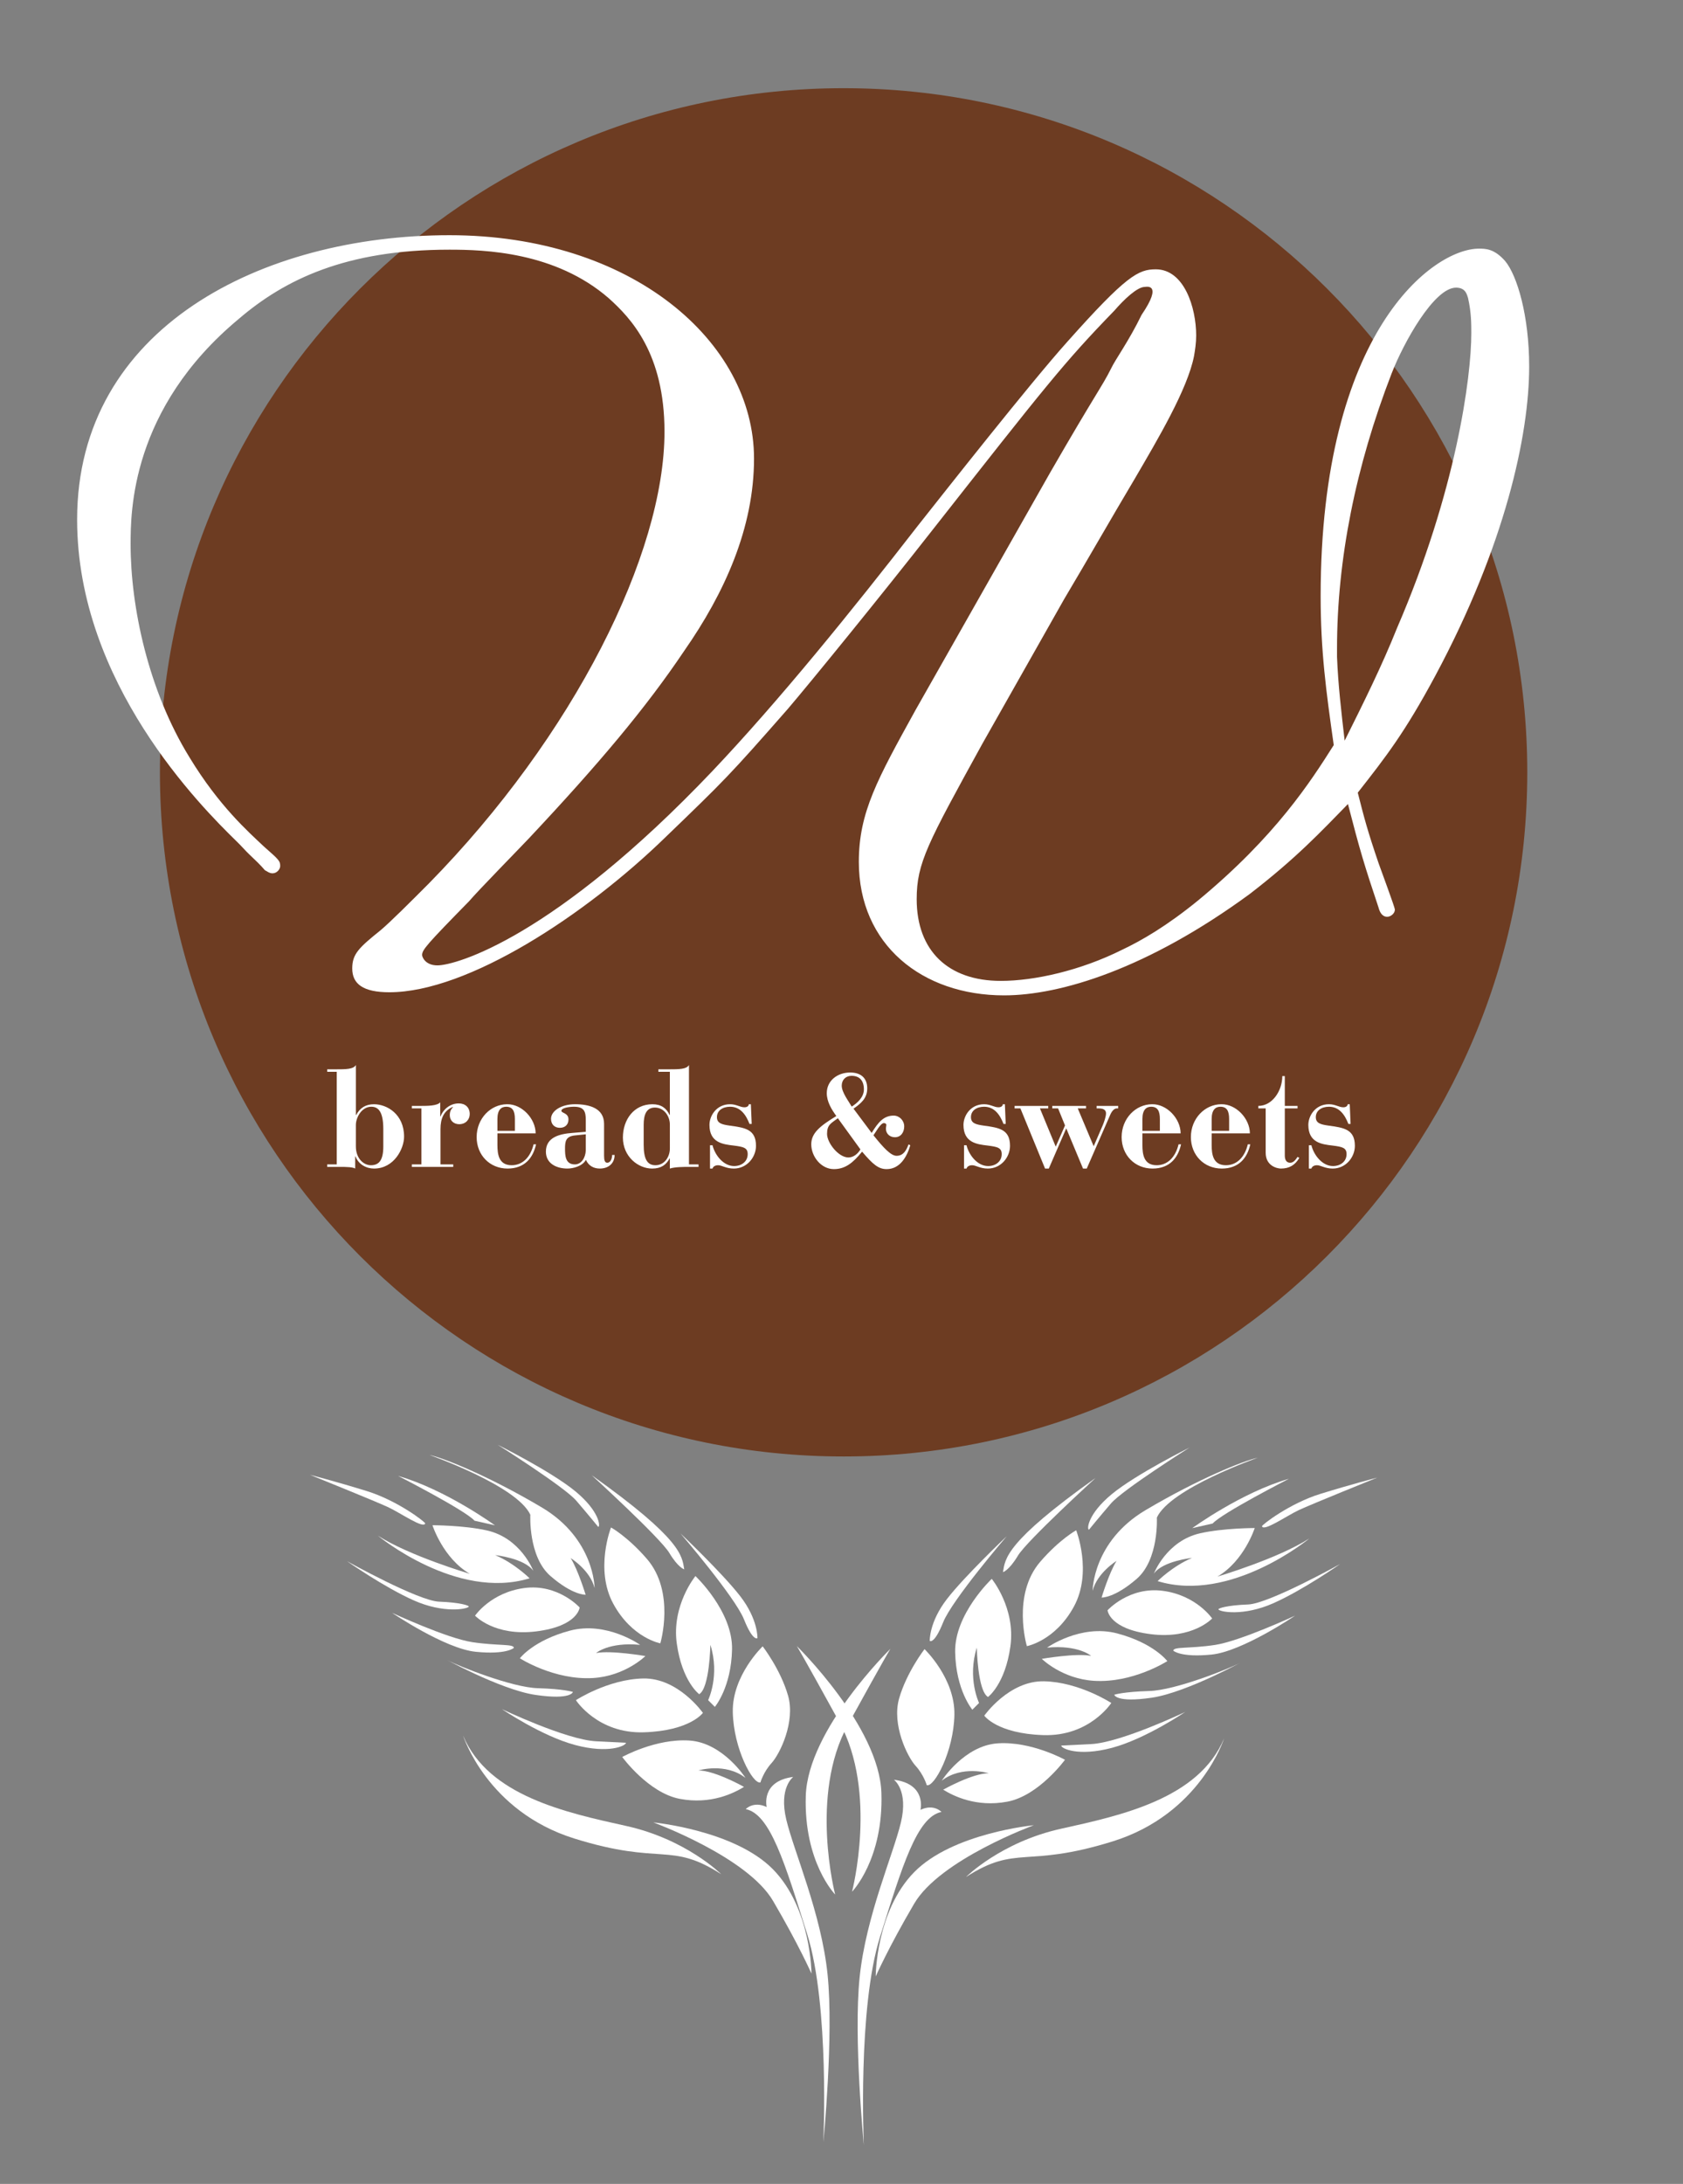 <?xml version="1.0" encoding="utf-8"?>
<!-- Generator: Adobe Illustrator 15.0.2, SVG Export Plug-In . SVG Version: 6.00 Build 0)  -->
<!DOCTYPE svg PUBLIC "-//W3C//DTD SVG 1.1//EN" "http://www.w3.org/Graphics/SVG/1.1/DTD/svg11.dtd">
<svg version="1.1" id="Ebene_1" xmlns="http://www.w3.org/2000/svg" xmlns:xlink="http://www.w3.org/1999/xlink" x="0px" y="0px"
	 width="401px" height="520px" viewBox="0 0 401 520" enable-background="new 0 0 401 520" xml:space="preserve">
<rect x="0" y="0" width="401" height="520" fill="#808080" stroke="none"/>
<path fill="#6D3C22" d="M201,21C111.035,21,38.104,93.931,38.104,183.896c0,89.965,72.931,162.896,162.896,162.896
	s162.896-72.931,162.896-162.896C363.896,93.931,290.965,21,201,21"/>
<path fill="#FFFFFF" d="M320.385,176.351c-0.776-6.648-1.559-13.3-1.82-19.946v-1.97c0-21.179,4.424-43.344,13.007-65.505
	c2.862-7.388,10.146-20.44,15.347-20.44c2.345,0,2.603,1.725,2.864,2.462c0.779,3.449,0.779,6.156,0.779,8.375
	c0,10.586-3.644,37.677-17.688,70.183C329.232,158.621,324.808,167.487,320.385,176.351 M364.35,87.275
	c0-12.065-2.861-21.672-5.723-25.118c-2.602-2.955-4.685-2.955-6.246-2.955c-10.924,0-37.717,19.7-37.717,82.743
	c0,13.051,1.3,22.656,3.122,35.462c-5.463,8.618-13.787,21.669-32.258,36.937c-7.543,6.156-13.525,9.605-18.208,11.82
	c-9.885,4.926-20.812,7.389-28.876,7.389c-12.484,0-20.029-7.141-20.029-19.456c0-8.617,2.602-13.298,15.606-36.939l19.513-34.476
	c5.722-9.602,11.186-19.207,16.908-28.81c5.463-9.358,12.484-21.177,14.047-29.06c0.26-1.477,0.518-3.202,0.518-4.924
	c0-6.649-2.86-15.762-9.622-15.762c-4.164,0-7.023,1.477-21.072,17.24c-8.846,9.849-29.395,35.953-35.638,43.832
	c-15.867,20.441-33.037,41.617-48.904,58.365c-37.719,39.647-61.131,46.296-65.554,46.296c-2.86,0-3.642-1.97-3.642-2.462
	c0-1.233,1.044-2.465,11.186-12.806c2.081-2.464,12.227-12.806,14.306-15.022c16.651-17.732,27.835-31.029,36.94-44.573
	c9.626-13.789,16.649-29.305,16.649-45.803c0-27.827-29.137-53.192-72.577-53.192c-44.482,0-88.704,21.916-88.704,67.722
	c0,38.906,29.656,68.459,37.977,76.585c1.041,0.985,2.083,2.217,3.122,3.202c1.301,1.231,2.603,2.461,3.644,3.694
	c0.519,0.246,1.039,0.737,1.821,0.737c1.04,0,1.82-0.985,1.82-1.724c0-1.23-0.261-1.476-3.901-4.678
	c-3.642-3.447-10.666-9.604-17.69-21.18c-9.886-16.005-14.048-35.952-14.048-50.728c0-7.635,0-32.259,25.753-53.684
	c10.924-9.358,25.493-16.499,50.206-16.499c8.325,0,25.231,0.492,37.98,11.575c5.202,4.678,13.266,13.05,13.266,31.766
	c0,29.057-21.592,72.399-56.188,107.614c-4.423,4.433-9.104,9.112-11.448,11.084c-5.202,4.184-6.763,5.663-6.763,9.111
	c0,3.694,2.603,5.663,8.844,5.663c18.732,0,46.825-18.467,65.813-36.939c14.05-13.543,15.089-14.529,29.137-30.537
	c5.464-6.402,22.111-26.84,34.078-42.109c27.312-34.723,31.736-40.385,43.701-52.699c2.342-2.709,5.461-5.664,7.285-5.664
	c0.259,0,4.421-0.984-0.781,6.649c-3.123,6.404-6.243,10.588-7.283,12.807c-2.082,4.184-3.643,5.908-14.569,24.868l-31.996,56.396
	c-9.103,16.498-13.525,24.379-13.525,36.198c0,19.701,15.087,31.769,34.595,31.769c13.527,0,34.336-6.402,58.531-24.132
	c11.188-8.621,16.909-14.776,23.413-21.426c2.859,11.083,3.9,14.529,7.282,24.628c0.26,0.983,0.782,2.216,2.08,2.216
	c0.781,0,1.822-0.741,1.822-1.726c0-0.49-3.383-9.604-3.902-11.08c-2.601-7.634-3.382-10.59-4.943-16.747
	c6.765-8.618,11.188-14.282,18.471-27.826C358.627,129.877,364.35,103.529,364.35,87.275z"/>
<g>
	<path fill="#FFFFFF" d="M77.961,277.247h2.277V255.2h-2.277v-0.594h2.08c2.343,0,4.159,0,4.752-1.023v11.915h0.066
		c0.924-1.75,2.31-2.574,4.257-2.574c3.103,0,7.162,2.376,7.162,7.723c0,2.805-2.343,7.591-7.162,7.591
		c-1.848,0-3.696-0.99-4.422-2.904h-0.066v2.904c-0.231-0.165-0.726-0.265-1.386-0.33c-0.66-0.065-1.519-0.065-2.509-0.065h-2.772
		V277.247z M84.793,272.957c0,2.971,1.915,4.488,3.565,4.488c1.848,0,2.97-1.057,2.97-4.455v-4.159c0-4.291-1.287-5.314-2.872-5.314
		c-2.244,0-3.664,2.508-3.664,4.357V272.957z"/>
	<path fill="#FFFFFF" d="M98.124,277.247h2.277v-13.334h-2.277v-0.594h2.277c1.354,0,3.796,0,4.489-0.858v3.367h0.066
		c0.627-1.65,2.245-3.103,4.357-3.103c1.551,0,2.607,0.957,2.607,2.542c0,1.254-0.924,2.409-2.508,2.409
		c-1.288,0-2.245-0.857-2.245-2.145c0-0.825,0.231-1.354,0.792-1.948h-0.132c-2.079,0.924-2.872,2.706-2.872,5.248v8.416h3.037
		v0.595h-9.868V277.247z"/>
	<path fill="#FFFFFF" d="M118.519,269.854v2.773c0,2.244,0.33,4.818,3.399,4.818c2.574,0,4.489-1.914,5.215-4.984h0.594
		c-0.726,3.268-2.739,5.776-6.799,5.776c-4.225,0-7.36-3.201-7.36-7.492c0-4.456,3.366-7.822,7.261-7.822
		c3.466-0.066,6.766,3.366,6.799,6.93H118.519z M122.677,269.26v-2.838c0-1.815-0.495-2.905-2.08-2.905
		c-1.122,0-2.079,0.693-2.079,2.905v2.838H122.677z"/>
	<path fill="#FFFFFF" d="M143.93,275.201c0,1.023,0.165,1.65,0.759,1.65c0.792,0,1.155-0.99,1.155-1.849h0.594
		c0,1.947-1.386,3.234-3.531,3.234c-1.485,0-2.707-0.692-3.301-2.079c-0.858,1.584-3.135,2.079-4.422,2.079
		c-2.542,0-5.116-1.155-5.116-4.026c0-3.433,3.268-4.225,6.271-4.455l3.234-0.265v-2.772c0-1.98-0.33-3.202-2.806-3.202
		c-1.122,0-3.036,0.264-3.003,0.99c0.033,0.561,1.684,0.462,1.684,2.046c0,1.155-0.759,1.98-2.014,1.98
		c-1.485,0-2.145-0.99-2.145-2.146c0-1.848,2.409-3.465,5.709-3.465c3.4,0,6.931,0.924,6.931,4.686V275.201z M139.573,270.085
		l-2.607,0.265c-2.146,0.23-2.343,1.386-2.343,3.135c0,1.717,0.099,3.763,2.343,3.763c1.551,0,2.542-1.584,2.607-3.333V270.085z"/>
	<path fill="#FFFFFF" d="M156.865,254.606h2.541c2.344,0,4.159,0,4.753-1.023v23.664h2.277v0.595h-2.277
		c-1.188,0-3.399,0-4.555,0.396v-2.409h-0.066c-0.792,1.485-1.98,2.409-4.159,2.409c-3.3,0-6.964-2.806-6.964-7.394
		c0-4.225,2.607-7.92,7.03-7.92c2.08,0,3.333,0.924,4.093,2.541h0.066V255.2h-2.739V254.606z M159.604,267.709
		c0-1.849-1.32-3.994-3.564-3.994c-2.112,0-2.673,1.848-2.673,4.092v4.753c0,3.367,0.825,4.885,2.805,4.885
		c2.178,0,3.433-2.047,3.433-3.961V267.709z"/>
	<path fill="#FFFFFF" d="M169.172,272.692h0.594c0.594,2.409,2.641,4.95,5.149,4.95c1.782,0,3.234-1.088,3.234-2.838
		c0-1.518-0.99-1.749-3.367-2.046c-2.508-0.298-5.743-0.66-5.743-4.918c0-2.112,1.617-4.917,4.918-4.917
		c1.518,0,2.376,0.726,3.432,0.726c0.627,0,1.023-0.33,1.023-0.726h0.495l0.198,4.686h-0.528c-0.825-2.145-2.146-4.092-4.621-4.092
		c-1.783,0-3.136,0.924-3.136,2.476c0,1.453,1.155,1.75,3.003,2.013c3.532,0.495,6.304,0.792,6.304,4.818
		c0,2.707-2.146,5.413-5.281,5.413c-1.849,0-2.872-0.792-3.73-0.792c-0.66,0-1.188,0.264-1.353,0.792h-0.594V272.692z"/>
	<path fill="#FFFFFF" d="M207.685,269.756c1.552-2.542,2.872-4.126,5.248-4.126c1.354,0,2.509,1.156,2.509,2.575
		c0,1.353-0.76,2.574-2.212,2.574c-1.32,0-2.146-0.925-2.146-2.013c0-0.396,0.1-0.66,0.1-0.925s-0.265-0.429-0.595-0.429
		c-0.792,0-1.979,2.244-2.475,2.904c2.376,2.971,4.158,4.885,5.512,4.885c1.65,0,2.343-1.354,2.838-2.707l0.43,0.198
		c-0.792,2.706-2.442,5.677-5.645,5.677c-1.947,0-3.267-1.122-5.842-4.158c-2.244,2.772-4.092,4.158-6.732,4.158
		c-3.036,0-5.38-3.004-5.38-5.908c0-2.673,2.079-4.355,5.974-6.732c-1.155-1.584-2.277-3.433-2.277-5.446
		c0-3.003,2.575-4.917,5.578-4.917c2.574,0,4.06,1.353,4.06,3.762c0,2.376-1.452,3.564-3.268,4.852L207.685,269.756z
		 M199.632,266.257c-1.617,1.222-2.575,1.519-2.575,3.729c0,2.145,2.74,5.611,5.083,5.611c1.255,0,2.277-0.925,2.872-1.915
		L199.632,266.257z M202.933,263.484c1.419-0.891,2.904-2.277,2.904-4.093c0-2.079-1.023-3.234-2.938-3.234
		c-1.419,0-2.344,0.99-2.344,2.343C200.556,260.085,202.173,262.164,202.933,263.484z"/>
	<path fill="#FFFFFF" d="M229.693,272.692h0.595c0.594,2.409,2.64,4.95,5.148,4.95c1.782,0,3.234-1.088,3.234-2.838
		c0-1.518-0.99-1.749-3.366-2.046c-2.509-0.298-5.743-0.66-5.743-4.918c0-2.112,1.617-4.917,4.918-4.917
		c1.518,0,2.376,0.726,3.433,0.726c0.627,0,1.022-0.33,1.022-0.726h0.495l0.198,4.686H239.1c-0.825-2.145-2.145-4.092-4.62-4.092
		c-1.782,0-3.136,0.924-3.136,2.476c0,1.453,1.155,1.75,3.004,2.013c3.531,0.495,6.304,0.792,6.304,4.818
		c0,2.707-2.146,5.413-5.281,5.413c-1.848,0-2.871-0.792-3.729-0.792c-0.66,0-1.188,0.264-1.353,0.792h-0.595V272.692z"/>
	<path fill="#FFFFFF" d="M258.769,263.319v0.594h-1.979l3.795,9.011l2.212-5.116c0.264-0.659,0.726-1.947,0.726-2.706
		c0-0.726-0.462-1.188-1.749-1.188h-0.495v-0.594h5.148v0.594h-0.33c-0.561,0-1.122,0.528-1.551,1.485l-5.611,12.839h-0.891
		l-3.994-9.571l-4.158,9.571h-0.892l-5.874-14.324h-1.387v-0.594h8.021v0.594h-1.98l3.763,9.109l2.211-5.05l-1.65-4.06h-1.386
		v-0.594H258.769z"/>
	<path fill="#FFFFFF" d="M272.197,269.854v2.773c0,2.244,0.33,4.818,3.399,4.818c2.575,0,4.489-1.914,5.215-4.984h0.595
		c-0.727,3.268-2.739,5.776-6.799,5.776c-4.225,0-7.36-3.201-7.36-7.492c0-4.456,3.366-7.822,7.261-7.822
		c3.466-0.066,6.767,3.366,6.799,6.93H272.197z M276.356,269.26v-2.838c0-1.815-0.495-2.905-2.079-2.905
		c-1.122,0-2.08,0.693-2.08,2.905v2.838H276.356z"/>
	<path fill="#FFFFFF" d="M288.697,269.854v2.773c0,2.244,0.33,4.818,3.399,4.818c2.575,0,4.489-1.914,5.215-4.984h0.595
		c-0.727,3.268-2.739,5.776-6.799,5.776c-4.225,0-7.36-3.201-7.36-7.492c0-4.456,3.366-7.822,7.261-7.822
		c3.466-0.066,6.767,3.366,6.799,6.93H288.697z M292.856,269.26v-2.838c0-1.815-0.495-2.905-2.079-2.905
		c-1.122,0-2.08,0.693-2.08,2.905v2.838H292.856z"/>
	<path fill="#FFFFFF" d="M299.818,263.913v-0.594c3.333,0,5.709-3.598,5.709-7.096h0.595v7.096h3.036v0.594h-3.036v11.222
		c0,1.09,0.429,1.717,1.287,1.717c0.825,0,1.353-0.793,1.749-1.387l0.429,0.23c-1.022,1.717-2.376,2.542-4.39,2.542
		c-0.924,0-3.63-0.627-3.63-3.763v-10.562H299.818z"/>
	<path fill="#FFFFFF" d="M311.863,272.692h0.595c0.594,2.409,2.64,4.95,5.148,4.95c1.782,0,3.234-1.088,3.234-2.838
		c0-1.518-0.99-1.749-3.366-2.046c-2.509-0.298-5.743-0.66-5.743-4.918c0-2.112,1.617-4.917,4.918-4.917
		c1.518,0,2.376,0.726,3.433,0.726c0.627,0,1.022-0.33,1.022-0.726h0.495l0.198,4.686h-0.528c-0.825-2.145-2.145-4.092-4.62-4.092
		c-1.782,0-3.136,0.924-3.136,2.476c0,1.453,1.155,1.75,3.004,2.013c3.531,0.495,6.304,0.792,6.304,4.818
		c0,2.707-2.146,5.413-5.281,5.413c-1.848,0-2.871-0.792-3.729-0.792c-0.66,0-1.188,0.264-1.353,0.792h-0.595V272.692z"/>
</g>
<path fill="#FFFFFF" d="M198.99,451.092c0,0-6.168-23.667,3-40.334c9.166-16.666,10.166-18.166,10.166-18.166
	s-19.666,19.168-20.166,35S198.99,451.092,198.99,451.092"/>
<path fill="#FFFFFF" d="M220.815,425.061c0,0-0.713-2.491-2.672-4.627c-1.957-2.137-5.694-9.789-3.916-16.021
	c1.781-6.229,6.054-11.749,6.054-11.749s7.297,6.942,7.12,15.665C227.223,417.051,222.595,425.596,220.815,425.061"/>
<path fill="#FFFFFF" d="M224.374,423.993c0,0,5.341-8.366,13.352-8.899c8.011-0.535,16.02,3.916,16.02,3.916
	s-6.229,8.545-13.706,9.968c-7.477,1.424-12.995-1.423-15.308-2.849c0,0,6.941-3.916,10.857-3.916
	C235.589,422.213,229.181,420.256,224.374,423.993"/>
<path fill="#FFFFFF" d="M234.521,408.507c0,0,5.875-8.366,14.239-8.188c8.367,0.178,16.022,5.162,16.022,5.162
	s-5.164,8.011-16.2,7.654C237.547,412.779,234.521,408.507,234.521,408.507"/>
<path fill="#FFFFFF" d="M252.855,415.627c0,0.713,4.094,2.67,12.104,0.534c8.01-2.136,17.444-8.544,17.444-8.544
	s-15.31,7.299-22.429,7.654C252.855,415.627,252.855,415.627,252.855,415.627"/>
<path fill="#FFFFFF" d="M244.667,391.952c0,0-3.642-12.215,3.204-20.114c4.628-5.34,8.544-7.477,8.544-7.477
	s3.916,9.969-0.533,18.156C251.431,390.707,244.667,391.952,244.667,391.952"/>
<path fill="#FFFFFF" d="M235.411,404.057c0,0,4.094-3.025,5.34-12.104s-4.45-16.021-4.45-16.021s-8.898,8.367-8.722,17.445
	c0.178,9.078,4.094,13.707,4.094,13.707l1.603-1.603c0,0-2.849-5.874-0.534-13.172C232.741,392.31,232.919,402.633,235.411,404.057"
	/>
<path fill="#FFFFFF" d="M263.892,383.408c0,0,5.162-5.695,13.173-4.628c8.01,1.067,11.748,6.586,11.748,6.586
	s-4.628,4.984-14.597,3.738S263.892,383.408,263.892,383.408"/>
<path fill="#FFFFFF" d="M260.331,378.779c0,0,0-11.747,12.639-19.225c12.64-7.476,23.319-11.748,26.701-12.461
	c0,0-20.826,7.299-24.031,14.241c0,0,0.535,9.968-4.806,14.597c-5.341,4.627-8.366,4.45-8.366,4.45s1.78-5.875,3.562-8.723
	C266.029,371.659,261.4,374.508,260.331,378.779"/>
<path fill="#FFFFFF" d="M274.929,374.686c0,0,2.964-7.788,11.035-9.611c5.52-1.246,12.995-1.246,12.995-1.246
	s-2.492,7.832-8.9,11.57c0,0,14.418-4.271,21.895-9.078c0,0-18.69,15.486-36.135,10.146c0,0,3.56-3.561,8.188-5.519
	C284.007,370.948,277.065,371.661,274.929,374.686"/>
<path fill="#FFFFFF" d="M249.474,392.309c0,0,8.011-5.696,16.732-3.383c8.723,2.315,11.926,6.588,11.926,6.588
	s-8.178,5.26-17.444,4.695c-7.654-0.465-12.46-5.23-12.46-5.23s8.188-1.424,11.748-0.711
	C259.976,394.268,256.949,391.598,249.474,392.309"/>
<path fill="#FFFFFF" d="M221.527,390.707c0,0-0.179-4.449,4.093-9.968s14.241-14.952,14.241-14.952s-12.995,15.129-15.132,20.471
	C222.595,391.598,221.527,390.707,221.527,390.707"/>
<path fill="#FFFFFF" d="M238.971,374.33c0.534-3.203,0.534-7.119,22.073-22.429c0,0-16.377,14.953-18.513,18.513
	C240.395,373.975,238.971,374.33,238.971,374.33"/>
<path fill="#FFFFFF" d="M265.493,403.523c0,0,2.136-0.713,8.367-0.891c6.229-0.178,19.047-5.34,21.359-6.586
	c2.314-1.246-12.282,6.942-20.826,8.188C265.85,405.48,265.493,403.523,265.493,403.523"/>
<path fill="#FFFFFF" d="M259.469,364.221c-0.551,0-0.367-3.672,5.416-8.446c5.783-4.772,18.544-11.108,18.544-11.108
	s-15.882,10.008-18.728,13.312C261.855,361.282,259.469,364.221,259.469,364.221"/>
<path fill="#FFFFFF" d="M279.573,393.044c-0.093-1.01,3.855-0.459,9.915-1.377c6.058-0.918,19.093-6.977,19.093-6.977
	s-12.576,8.538-19.92,9.272C281.317,394.696,279.573,393.044,279.573,393.044"/>
<path fill="#FFFFFF" d="M290.314,383.223c0.386,0.58,5.967,1.652,13.034-1.469c7.068-3.121,15.974-9.363,15.974-9.363
	s-16.983,9.455-21.94,9.639S290.13,382.947,290.314,383.223"/>
<path fill="#FFFFFF" d="M300.686,363.395c-0.07-0.268,6.519-5.416,13.954-7.711s13.494-3.855,13.494-3.855
	s-15.698,6.334-18.636,7.711S301.053,364.771,300.686,363.395"/>
<path fill="#FFFFFF" d="M284.07,363.854c0,0,11.75-8.537,23.042-11.75c0,0-15.973,8.17-18.177,10.648L284.07,363.854"/>
<path fill="#FFFFFF" d="M212.99,423.759c0,0,3.5,2.499,1.666,10.166c-1.832,7.669-8.332,22.333-9.832,36.833
	c-1.5,14.501,1,40.001,1,40.001s-1.501-32.501,3.832-49.5c5.334-17.001,8.834-28.667,14.668-29.834c0,0-1.834-2-5-0.5
	C219.324,430.925,220.824,424.759,212.99,423.759"/>
<path fill="#FFFFFF" d="M208.656,470.592c0,0,0.001-15.5,9.168-24.834c9.166-9.333,28.5-11.166,28.5-11.166
	s-22.334,8.168-28.5,18.666C211.656,463.758,208.656,470.592,208.656,470.592"/>
<path fill="#FFFFFF" d="M230.156,446.924c0,0,8.334-8.332,22.668-11.498c14.332-3.166,32.832-7.166,38.832-21.5
	c0,0-5.666,18-26.5,24.5C244.324,444.924,242.323,439.092,230.156,446.924"/>
<path fill="#FFFFFF" d="M203.01,450.424c0,0,6.167-23.667-3-40.332c-9.166-16.668-10.166-18.168-10.166-18.168
	s19.666,19.168,20.166,35C210.51,442.758,203.01,450.424,203.01,450.424"/>
<path fill="#FFFFFF" d="M181.185,424.395c0,0,0.712-2.492,2.67-4.627c1.958-2.137,5.697-9.791,3.916-16.021
	c-1.78-6.23-6.052-11.749-6.052-11.749s-7.298,6.942-7.12,15.665C174.777,416.385,179.405,424.93,181.185,424.395"/>
<path fill="#FFFFFF" d="M177.625,423.326c0,0-5.341-8.365-13.351-8.9c-8.01-0.534-16.02,3.916-16.02,3.916s6.23,8.545,13.706,9.969
	c7.477,1.425,12.995-1.424,15.309-2.848c0,0-6.943-3.916-10.859-3.916C166.41,421.547,172.819,419.588,177.625,423.326"/>
<path fill="#FFFFFF" d="M167.478,407.839c0,0-5.874-8.366-14.24-8.188c-8.366,0.179-16.021,5.162-16.021,5.162
	s5.163,8.012,16.199,7.654C164.452,412.111,167.478,407.839,167.478,407.839"/>
<path fill="#FFFFFF" d="M149.144,414.96c0,0.712-4.094,2.669-12.104,0.534c-8.011-2.136-17.445-8.544-17.445-8.544
	s15.309,7.299,22.429,7.653C149.144,414.96,149.144,414.96,149.144,414.96"/>
<path fill="#FFFFFF" d="M157.332,391.285c0,0,3.643-12.215-3.204-20.113c-4.629-5.342-8.545-7.478-8.545-7.478
	s-3.915,9.968,0.535,18.156C150.568,390.039,157.332,391.285,157.332,391.285"/>
<path fill="#FFFFFF" d="M166.589,403.391c0,0-4.094-3.025-5.34-12.104c-1.246-9.08,4.45-16.021,4.45-16.021
	s8.899,8.365,8.722,17.443c-0.178,9.08-4.094,13.707-4.094,13.707l-1.602-1.602c0,0,2.848-5.874,0.534-13.172
	C169.259,391.643,169.081,401.967,166.589,403.391"/>
<path fill="#FFFFFF" d="M138.108,382.741c0,0-5.162-5.696-13.172-4.628c-8.011,1.067-11.749,6.586-11.749,6.586
	s4.629,4.984,14.597,3.738C137.752,387.191,138.108,382.741,138.108,382.741"/>
<path fill="#FFFFFF" d="M141.668,378.113c0,0,0-11.748-12.638-19.225c-12.639-7.477-23.32-11.75-26.701-12.461
	c0,0,20.826,7.297,24.03,14.24c0,0-0.534,9.969,4.806,14.596c5.341,4.629,8.367,4.451,8.367,4.451s-1.781-5.875-3.56-8.723
	C135.972,370.992,140.6,373.841,141.668,378.113"/>
<path fill="#FFFFFF" d="M127.071,374.02c0,0-2.964-7.789-11.036-9.612c-5.518-1.246-12.995-1.246-12.995-1.246
	s2.492,7.832,8.901,11.57c0,0-14.418-4.272-21.895-9.078c0,0,18.691,15.485,36.135,10.146c0,0-3.56-3.56-8.188-5.518
	C117.993,370.281,124.935,370.994,127.071,374.02"/>
<path fill="#FFFFFF" d="M152.526,391.643c0,0-8.01-5.697-16.732-3.383c-8.723,2.314-11.927,6.586-11.927,6.586
	s8.178,5.261,17.445,4.697c7.654-0.466,12.46-5.231,12.46-5.231s-8.188-1.423-11.749-0.712
	C142.023,393.6,145.05,390.93,152.526,391.643"/>
<path fill="#FFFFFF" d="M180.473,390.04c0,0,0.178-4.45-4.094-9.969s-14.24-14.952-14.24-14.952s12.995,15.131,15.13,20.471
	C179.405,390.93,180.473,390.04,180.473,390.04"/>
<path fill="#FFFFFF" d="M163.029,373.663c-0.534-3.204-0.534-7.12-22.073-22.429c0,0,16.377,14.953,18.513,18.514
	C161.605,373.309,163.029,373.663,163.029,373.663"/>
<path fill="#FFFFFF" d="M136.506,402.855c0,0-2.136-0.713-8.366-0.891c-6.231-0.177-19.047-5.339-21.361-6.586
	c-2.314-1.246,12.283,6.943,20.827,8.188C136.15,404.814,136.506,402.855,136.506,402.855"/>
<path fill="#FFFFFF" d="M142.531,363.553c0.551,0,0.367-3.672-5.416-8.445C131.332,350.334,118.571,344,118.571,344
	s15.882,10.006,18.728,13.312C140.144,360.615,142.531,363.553,142.531,363.553"/>
<path fill="#FFFFFF" d="M122.427,392.377c0.092-1.01-3.856-0.459-9.915-1.377c-6.058-0.918-19.093-6.977-19.093-6.977
	s12.575,8.537,19.92,9.271C120.683,394.029,122.427,392.377,122.427,392.377"/>
<path fill="#FFFFFF" d="M111.686,382.555c-0.388,0.582-5.967,1.652-13.035-1.469c-7.069-3.121-15.973-9.363-15.973-9.363
	s16.983,9.455,21.94,9.639S111.87,382.28,111.686,382.555"/>
<path fill="#FFFFFF" d="M101.314,362.727c0.071-0.266-6.518-5.415-13.954-7.711c-7.435-2.295-13.494-3.854-13.494-3.854
	s15.698,6.334,18.636,7.711C95.439,360.248,100.947,364.104,101.314,362.727"/>
<path fill="#FFFFFF" d="M117.929,363.186c0,0-11.75-8.537-23.041-11.75c0,0,15.972,8.17,18.175,10.648L117.929,363.186"/>
<path fill="#FFFFFF" d="M189.01,423.091c0,0-3.499,2.5-1.666,10.167c1.833,7.666,8.333,22.333,9.833,36.833s-1,40-1,40
	s1.5-32.5-3.833-49.5c-5.334-17-8.834-28.667-14.667-29.833c0,0,1.833-2,5-0.5C182.677,430.258,181.177,424.091,189.01,423.091"/>
<path fill="#FFFFFF" d="M193.344,469.924c0,0-0.001-15.5-9.167-24.832c-9.167-9.334-28.501-11.168-28.501-11.168
	s22.334,8.168,28.501,18.668S193.344,469.924,193.344,469.924"/>
<path fill="#FFFFFF" d="M171.843,446.258c0,0-8.334-8.332-22.667-11.5c-14.333-3.167-32.833-7.167-38.833-21.5
	c0,0,5.667,18,26.5,24.5S159.676,438.426,171.843,446.258"/>
</svg>
